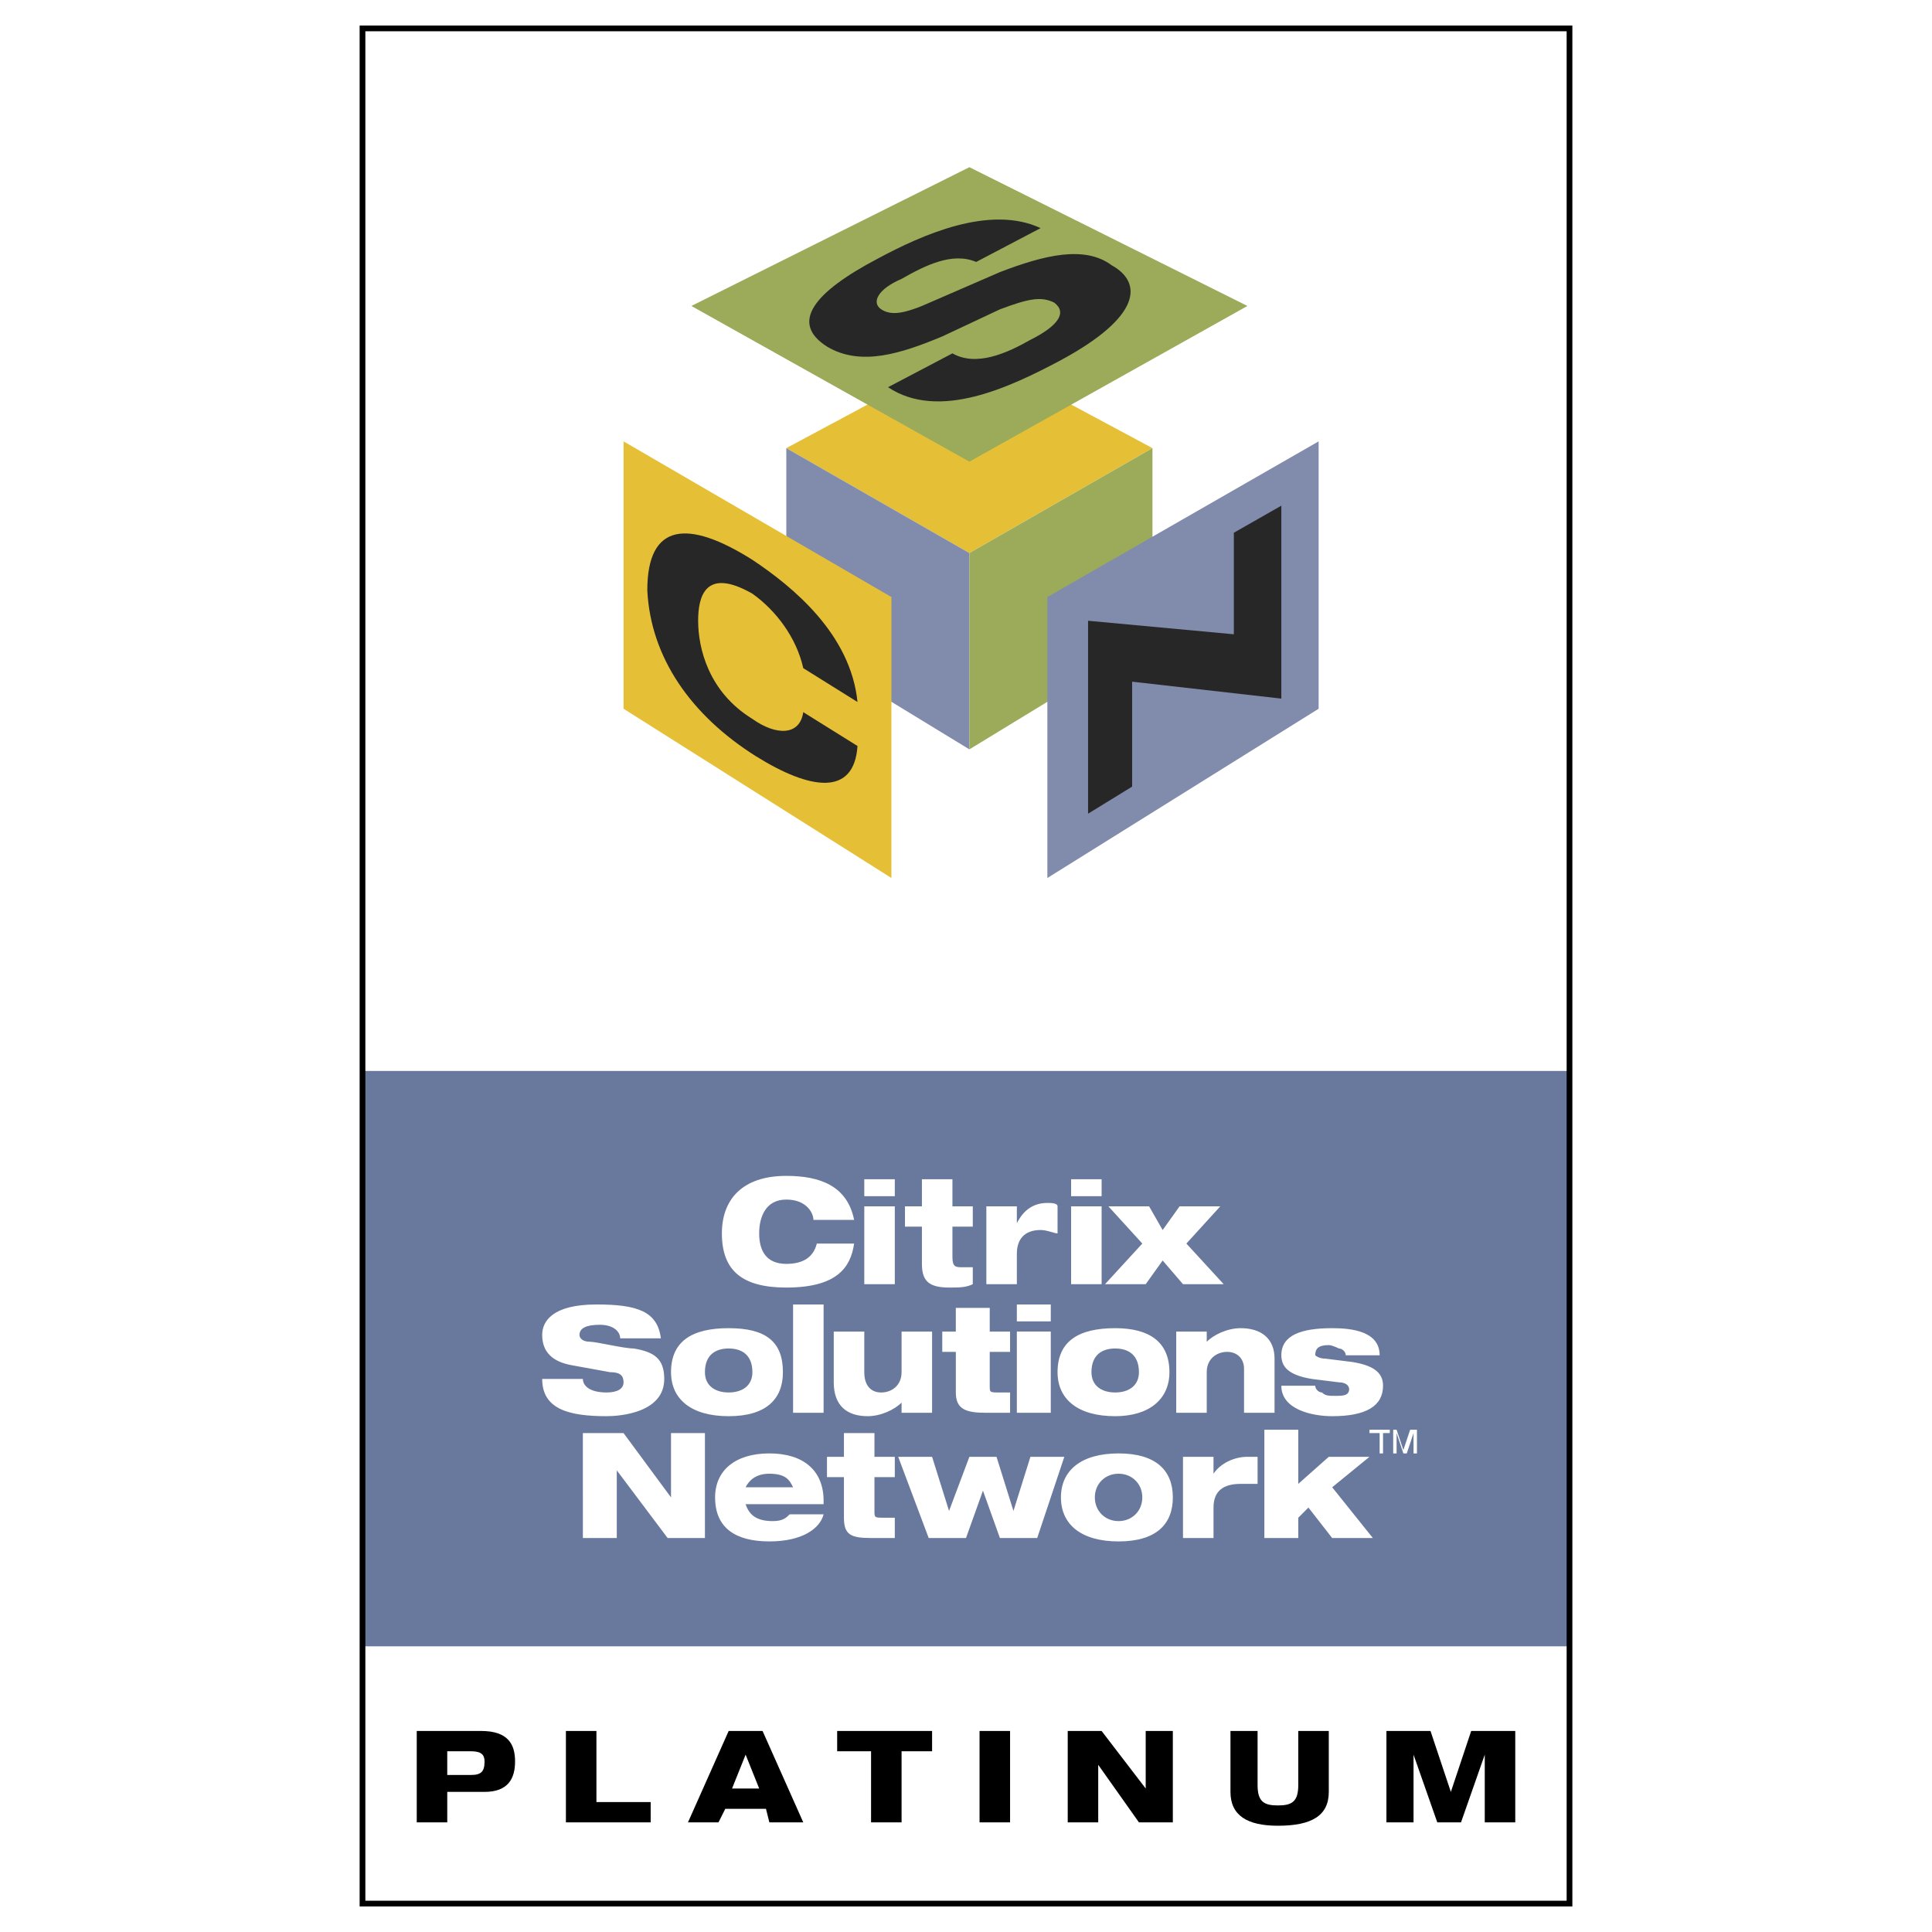 <svg xmlns="http://www.w3.org/2000/svg" width="2500" height="2500" viewBox="0 0 192.756 192.756"><path fill-rule="evenodd" clip-rule="evenodd" fill="#fff" d="M0 0h192.756v192.756H0V0z"/><path fill-rule="evenodd" clip-rule="evenodd" fill="#fff" d="M156.59 189.922V2.834H36.166v187.088H156.59z"/><path fill-rule="evenodd" clip-rule="evenodd" fill="#69799d" d="M156.59 164.256v-57.408H36.166v57.408H156.59z"/><path d="M41.578 172.699h6.427c2.706 0 3.383 1.35 3.383 3.039 0 1.688-.677 3.039-3.044 3.039h-3.721v3.039h-3.044v-9.117h-.001zm3.044 4.389h2.368c1.015 0 1.354-.336 1.354-1.35 0-.676-.338-1.014-1.354-1.014h-2.368v2.364zM56.461 172.699h3.045v7.092h5.412v2.025h-8.457v-9.117zM72.699 172.699h3.383l4.06 9.117h-3.383l-.338-1.35h-4.059l-.677 1.35H68.64l4.059-9.117zm1.691 2.363l-1.353 3.377h2.706l-1.353-3.377zM83.524 172.699h9.471v2.026h-3.044v7.091h-3.045v-7.091h-3.382v-2.026zM100.775 181.816v-9.117H97.73v9.117h3.045zM106.527 172.699h3.381l4.399 5.74v-5.74h2.707v9.117h-3.383l-4.061-5.74v5.74h-3.043v-9.117zM122.764 172.699h2.705v5.402c0 1.689.678 2.027 2.031 2.027 1.352 0 2.029-.338 2.029-2.027v-5.402h3.045v6.078c0 2.363-1.691 3.377-5.074 3.377-3.045 0-4.736-1.014-4.736-3.377v-6.078zM138.324 172.699h4.397l2.031 6.078 2.029-6.078h4.397v9.117h-3.043v-6.754l-2.369 6.754h-2.368l-2.369-6.754v6.754h-2.705v-9.117z" fill-rule="evenodd" clip-rule="evenodd"/><path fill="none" stroke="#000" stroke-width=".572" stroke-miterlimit="2.613" d="M36.166 189.922V2.834H156.59v187.088H36.166z"/><path d="M85.215 124.07c-.338 2.363-1.691 4.389-6.765 4.389-4.397 0-6.427-1.688-6.427-5.402 0-3.377 2.03-5.74 6.427-5.74 3.383 0 6.089 1.012 6.765 4.389h-4.059c0-.676-.677-2.025-2.706-2.025-2.03 0-2.707 1.688-2.707 3.377 0 1.688.677 3.039 2.707 3.039 1.691 0 2.706-.676 3.044-2.025h3.721v-.002zM86.23 128.123v-7.768h3.044v7.768H86.23zm0-8.781v-1.689h3.044v1.689H86.23zM90.289 120.355h1.691v-2.703h3.044v2.703h2.03v2.025h-2.03v3.039c0 1.014.338 1.014 1.015 1.014h1.015v1.689c-.677.336-1.353.336-2.368.336-2.03 0-2.706-.674-2.706-2.363v-3.715h-1.691v-2.025zM98.408 120.355h3.043v1.688c.678-1.35 1.691-2.025 3.045-2.025.34 0 1.016 0 1.016.338v2.701c-.338 0-1.016-.338-1.691-.338-1.691 0-2.369 1.014-2.369 2.363v3.041h-3.043v-7.768h-.001zM106.865 128.123v-7.768h3.043v7.768h-3.043zm0-8.781v-1.689h3.043v1.689h-3.043zM113.969 124.07l-3.383-3.715h4.059l1.353 2.364 1.691-2.364h4.059l-3.383 3.715 3.721 4.053h-4.059l-2.029-2.365-1.691 2.365h-4.059l3.721-4.053zM61.874 133.525c0-.676-.676-1.352-2.03-1.352-1.353 0-2.029.338-2.029 1.014 0 .338.338.676 1.015.676s3.383.676 4.397.676c2.03.338 3.044 1.012 3.044 3.039 0 3.377-4.397 3.715-5.75 3.715-3.721 0-6.427-.676-6.427-3.715h4.059c0 .676.677 1.35 2.368 1.35 1.015 0 1.691-.336 1.691-1.012s-.338-1.014-1.353-1.014l-3.721-.676c-2.029-.338-3.044-1.35-3.044-3.039 0-1.352 1.015-3.039 5.413-3.039 4.059 0 6.089.676 6.427 3.377h-4.06zM72.699 132.512c3.721 0 5.413 1.352 5.413 4.391 0 2.701-1.691 4.391-5.413 4.391-3.721 0-5.75-1.689-5.75-4.391-.001-3.04 2.029-4.391 5.75-4.391zm-2.368 4.39c0 1.352 1.015 2.025 2.368 2.025 1.354 0 2.368-.674 2.368-2.025 0-1.688-1.015-2.363-2.368-2.363s-2.368.676-2.368 2.363zM82.17 140.955v-10.807h-3.044v10.807h3.044zM83.185 132.85h3.045v4.053c0 1.352.676 2.025 1.691 2.025 1.015 0 2.029-.674 2.029-2.025v-4.053h3.044v8.105H89.95v-1.014c-.676.676-2.029 1.352-3.383 1.352-2.029 0-3.383-1.014-3.383-3.377v-5.066h.001zM94.01 132.85h1.353v-2.363h3.383v2.363h2.029v2.027h-2.029v3.377c0 .674 0 .674 1.016.674h1.014v2.027h-2.367c-2.03 0-3.045-.338-3.045-2.027v-4.051H94.01v-2.027zM101.451 140.955v-8.105h3.385v8.105h-3.385zm0-9.119v-1.688h3.385v1.688h-3.385zM111.262 132.512c3.383 0 5.412 1.352 5.412 4.391 0 2.701-2.029 4.391-5.412 4.391-3.721 0-5.75-1.689-5.75-4.391 0-3.04 2.029-4.391 5.75-4.391zm-2.367 4.39c0 1.352 1.014 2.025 2.367 2.025s2.369-.674 2.369-2.025c0-1.688-1.016-2.363-2.369-2.363s-2.367.676-2.367 2.363zM117.352 132.85h3.043v1.014c.678-.676 2.031-1.352 3.385-1.352 2.029 0 3.381 1.014 3.381 3.039v5.404h-3.043v-4.391c0-1.014-.678-1.688-1.691-1.688-1.016 0-2.031.674-2.031 2.025v4.053h-3.043v-8.104h-.001zM131.221 138.254c0 .338.338.674.676.674.338.338.678.338 1.354.338s1.354 0 1.354-.674c0-.338-.338-.676-1.016-.676l-2.705-.338c-2.031-.338-3.045-1.014-3.045-2.363 0-2.027 2.029-2.703 5.074-2.703 2.029 0 4.734.338 4.734 2.703h-3.381c0-.338-.34-.676-.678-.676 0 0-.676-.338-1.014-.338-1.016 0-1.354.338-1.354 1.014 0 0 .338.336 1.014.336l2.707.338c2.029.338 3.045 1.014 3.045 2.365 0 2.025-1.691 3.039-5.074 3.039-2.029 0-5.074-.676-5.074-3.039h3.383zM58.153 142.98h4.059l4.736 6.416v-6.416h3.383v10.469H66.61l-5.074-6.754v6.754h-3.383V142.98zM82.17 151.086c-.338 1.352-2.029 2.701-5.412 2.701s-5.413-1.35-5.413-4.391c0-2.701 2.03-4.389 5.413-4.389s5.412 1.688 5.412 4.727v.338h-7.78c.338 1.014 1.015 1.689 2.706 1.689 1.015 0 1.354-.338 1.691-.676h3.383v.001zm-3.044-2.701c-.338-.676-.676-1.352-2.368-1.352-1.354 0-2.03.676-2.368 1.352h4.736zM82.509 145.346H84.2v-2.365h3.044v2.365h2.03v2.025h-2.03v3.377c0 .676 0 .676 1.015.676h1.015v2.025h-2.368c-2.03 0-2.706-.338-2.706-2.025v-4.053h-1.691v-2.025zM89.613 145.346h3.382l1.692 5.402 2.029-5.402h2.706l1.691 5.402 1.692-5.402h3.383l-2.706 8.103h-3.72l-1.692-4.726-1.692 4.726h-3.721l-3.044-8.103zM111.6 145.008c3.723 0 5.414 1.688 5.414 4.389 0 2.703-1.691 4.391-5.414 4.391-3.721 0-5.75-1.688-5.75-4.391 0-2.702 2.029-4.389 5.75-4.389zm-2.368 4.388c0 1.352 1.016 2.365 2.367 2.365 1.354 0 2.369-1.014 2.369-2.365 0-1.35-1.016-2.363-2.369-2.363-1.351 0-2.367 1.014-2.367 2.363zM118.027 145.346h3.045v1.688c.676-1.014 2.029-1.688 3.383-1.688h1.014v2.701h-1.689c-1.693 0-2.707.676-2.707 2.363v3.039h-3.045v-8.103h-.001zM126.146 142.643h3.383v5.404l3.045-2.701h4.059l-3.721 3.039 4.059 5.064h-4.059l-2.369-3.039-1.014 1.014v2.025h-3.383v-10.806z" fill-rule="evenodd" clip-rule="evenodd" fill="#fff"/><path fill-rule="evenodd" clip-rule="evenodd" fill="#e5c037" d="M78.45 44.71l18.266 10.468 18.266-10.468-18.266-9.793L78.45 44.71z"/><path fill-rule="evenodd" clip-rule="evenodd" fill="#818bac" d="M78.45 44.71v18.911l18.266 11.144V55.178L78.45 44.71z"/><path fill-rule="evenodd" clip-rule="evenodd" fill="#9bab5a" d="M96.716 55.178v19.587l18.266-11.144V44.71L96.716 55.178z"/><path fill-rule="evenodd" clip-rule="evenodd" fill="#e5c037" d="M62.212 44.035v26.677l26.724 16.886v-28.03L62.212 44.035z"/><path d="M80.141 66.66c-.677-3.04-2.707-5.741-5.074-7.429-4.736-2.702-5.413.337-5.413 2.702 0 2.702 1.015 7.092 5.413 9.793 2.368 1.688 4.736 1.688 5.074-.676l5.412 3.377c-.338 5.065-4.736 4.391-10.148 1.013-6.427-4.052-10.486-9.793-10.824-16.547 0-6.754 4.059-7.091 10.486-3.039 4.059 2.701 9.81 7.429 10.486 14.184l-5.412-3.378z" fill-rule="evenodd" clip-rule="evenodd" fill="#272727"/><path fill-rule="evenodd" clip-rule="evenodd" fill="#9bab5a" d="M68.978 30.526l27.738 15.535 27.739-15.535-27.739-13.845-27.738 13.845z"/><path d="M97.393 26.136c-2.368-1.013-5.074.337-7.442 1.688-2.368 1.013-3.044 2.364-2.029 3.039 1.015.676 2.368.338 4.059-.337l7.781-3.377c4.396-1.688 8.455-2.701 11.162-.675 3.045 1.689 3.045 5.066-5.074 9.456-5.074 2.702-12.178 6.079-17.252 2.702l6.427-3.377c2.368 1.351 5.413 0 7.78-1.351 2.707-1.351 3.723-2.702 2.369-3.715-1.354-.675-2.707-.337-5.412.675l-5.751 2.702c-4.06 1.688-8.119 3.039-11.501 1.013-3.721-2.364-1.353-5.403 5.074-8.78 4.397-2.364 11.163-5.403 16.237-3.039l-6.428 3.376z" fill-rule="evenodd" clip-rule="evenodd" fill="#272727"/><path fill-rule="evenodd" clip-rule="evenodd" fill="#818bac" d="M104.496 59.568v28.03l27.063-16.886V44.035l-27.063 15.533z"/><path fill-rule="evenodd" clip-rule="evenodd" fill="#272727" d="M123.102 53.152l4.736-2.701V69.7l-14.885-1.689V78.48l-4.396 2.702V61.933l14.545 1.35V53.152z"/><path fill-rule="evenodd" clip-rule="evenodd" fill="#fff" d="M136.633 142.643h2.029v.337h-.676v2.028h-.34v-2.028h-1.013v-.337zM141.029 145.008v-1.352-.676l-.676 2.027h-.338l-.678-2.027v2.028H139v-2.365h.338l.678 2.027.676-2.027h.678v2.365h-.341z"/></svg>